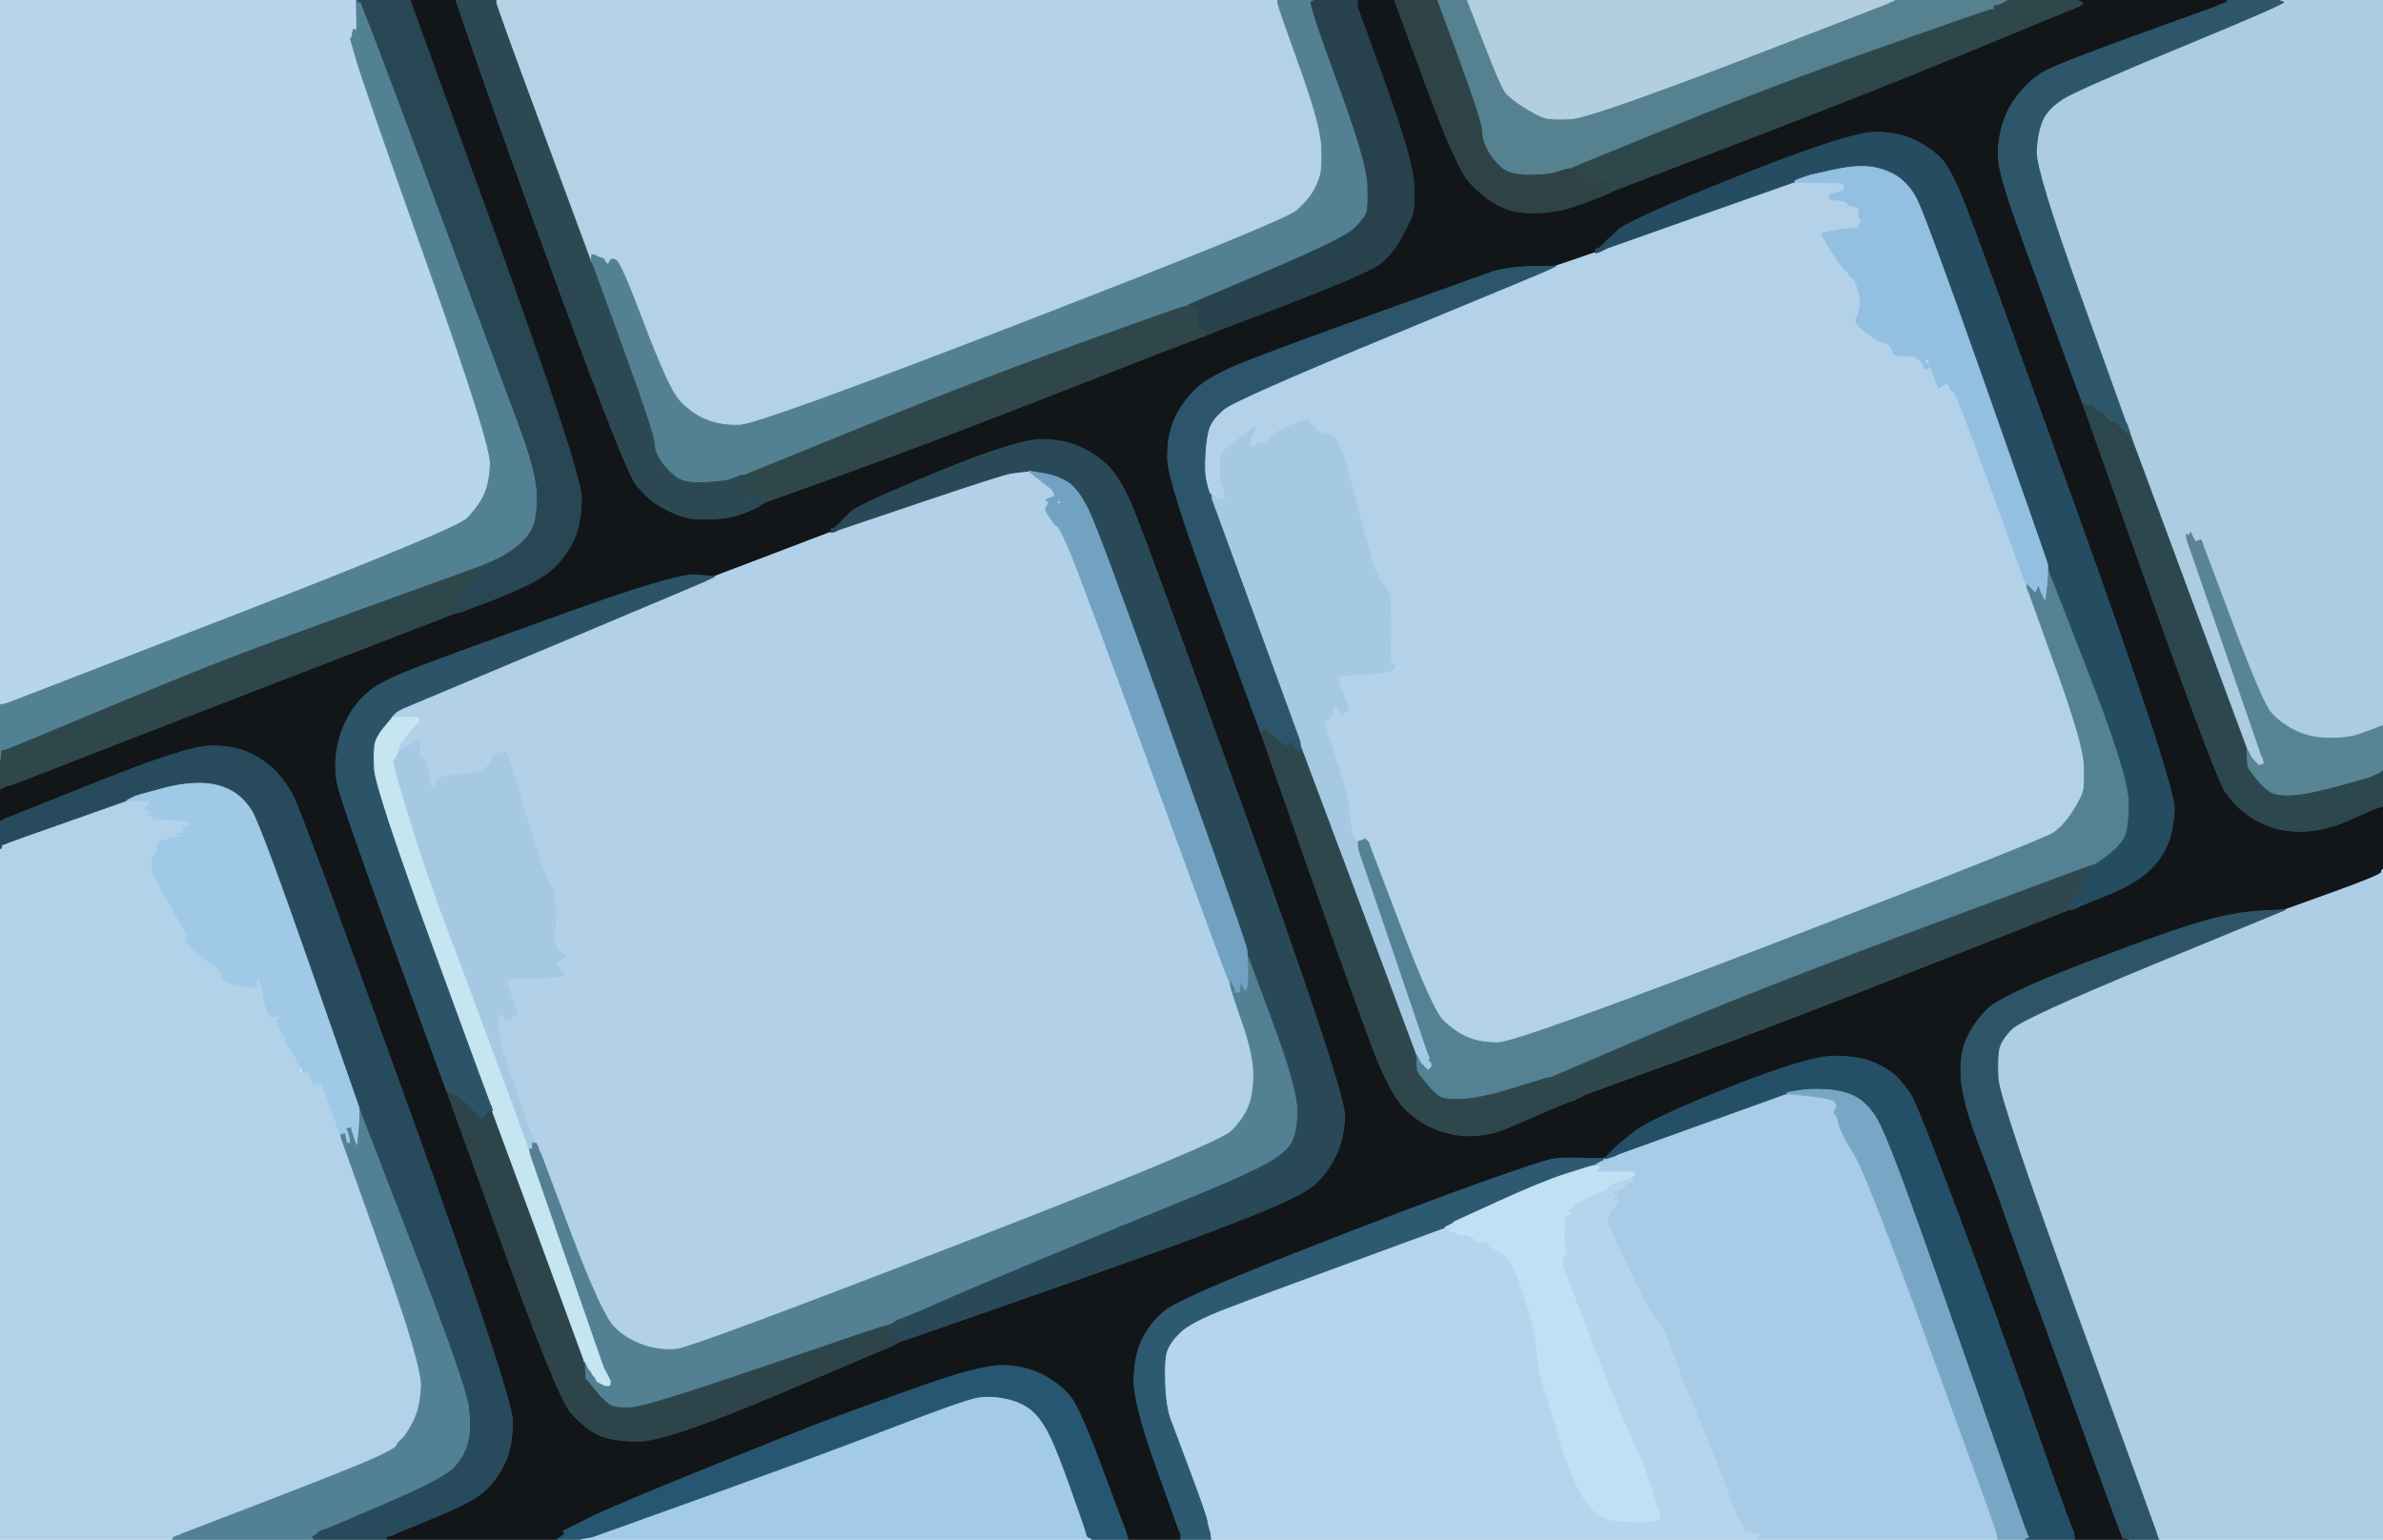 <?xml version="1.0" encoding="UTF-8" standalone="no"?>
<svg width="1244" xmlns="http://www.w3.org/2000/svg" height="804">
 <g stroke-width=".5" fill-rule="evenodd">
  <path d="m258.8 123.5l-44.8-123.5h24l10.8 31.5q10.7 31.5 44.2 123t39.2 98.7q5.8 7.3 12.8 11.3t12.5 5.5 14.5 1 14.5-2.5 6.5-2.5l1-0.5 1-0.5 1-0.5 0.2-0.3 0.3-0.2 0.3-0.2 0.2-0.3 1-0.5 1-0.5 0.5-0.3 0.5-0.2 5-1.8q5-1.7 43.5-15.7t107.5-41 71-27.5l2-0.5v-0.5h0.5l42.3-16.2q42.2-16.3 48.4-21 6.3-4.8 11.3-13.8t6-12.5 0.5-15.5-14.5-51-14.5-40l-0.5-1v-3l0.3-0.5 0.2-0.5h19l16.2 44q16.3 44 22.8 51t11.8 10.2q5.2 3.3 10.7 4.8t15.5 1 21.2-4.8q11.3-4.2 11.6-4.4l0.2-0.3 1.5-0.5 1.5-0.5v-0.5l71-27.2q71-27.3 118-46.8t51-21 5.5-2.5 0-1.5-1.5-0.8v-0.2h78l-0.2 0.5-0.3 0.5-0.3 0.2-0.2 0.3-1.5 0.5-1.5 0.5-1 0.5-1 0.5-1.5 0.5q-1.5 0.5-41.5 15t-47 18.5-13.2 11.7q-6.3 7.8-8.8 17.3t-1.5 18.5 12.5 40.5 21.2 58l9.8 26.5 35.2 99q35.3 99 39.8 105t9.8 10.2q5.2 4.3 13.2 7.3t18.5 2.5 22-5.5 12.5-5.5l1-0.5 1.5-0.5 1.5-0.5 1-0.3 1-0.2v33h-0.2q-0.3 0-0.6 1.5-0.2 1.5-25.2 10.5l-25 9-14 0.8q-14 0.7-33.5 6.7t-60.3 21.7q-40.7 15.8-47.7 22.8t-10.7 15.2q-3.8 8.3-3 20.6 0.7 12.2 9.7 35.7t12.3 33.3q3.2 9.7 32 88.4 28.7 78.8 29.2 79.8l0.5 1 0.3 1 0.2 1 1.5 0.2 1.5 0.3v0.5h-28l-0.2-2-0.3-2-0.5-1q-0.5-1-3.5-9t-19.5-55-37.5-103-24.3-60.8q-3.2-4.7-6.7-8.4-3.5-3.8-11.5-7.6-8-3.7-21.5-3.7t-55 16.5-50 23.5l-8.5 7-0.2 0.3-0.3 0.2-0.3 0.2-0.2 0.3-0.2 0.3-0.3 0.2-0.3 0.2-0.2 0.3-0.2 0.3-0.3 0.2-0.3 0.2-0.2 0.3-0.2 0.3-0.3 0.2-0.3 0.2-0.2 0.3-0.2 0.3-0.3 0.2-0.3 0.2-0.2 0.3-0.2 0.3-0.3 0.2-0.3 0.2-0.2 0.3v0.5h-1l-10-0.2q-10-0.3-15 0.2t-40 13-96 36.5-68.2 30.3q-7.3 6.2-11.3 14.2t-4.5 20.5 11.5 46l12 33.5 0.5 1 0.5 1v2l-0.3 0.5-0.2 0.5h-27l-0.2-0.5-0.3-0.5-0.5-2-0.5-2-0.5-1q-0.5-1-12-32t-16.5-37-13.7-10.8q-8.8-4.7-20.3-5.2t-42.5 10.5-47 17-65.5 26-61.5 26l-12 6-1 0.5-1 0.5 0.2 0.3 0.3 0.2 0.3 0.2 0.2 0.3-0.2 0.3-0.3 0.2-0.3 0.2-0.2 0.3-0.2 0.3-0.3 0.2-0.3 0.2-0.2 0.3-1 0.5-1 0.5v0.5h-89l-0.2-0.5-0.3-0.5-0.3-0.2-0.2-0.3 2-0.5 2-0.5 1-0.5 1-0.5 1-0.5 1-0.5 1.5-0.5q1.5-0.5 19.5-8t24-13.5 9.8-14.3q3.7-8.2 3.7-21.2t-55-165.5-59.7-161.3q-4.8-8.7-10.6-14-5.7-5.2-13-8.4-7.2-3.3-19.2-3.3t-59.5 19l-47.5 19-1 0.5-1 0.5-0.5 0.3-0.5 0.2v-17l0.5-0.2 0.5-0.3 1-0.5 1-0.5 2-0.5q2-0.5 18.5-7t115.5-44.8l99-38.2 1.5-0.2 1.5-0.3 1-0.5 1-0.5 1.5-0.5q1.5-0.5 9.5-3.5t19-8 17-11 9.8-14.3q3.7-8.2 3.7-21.2t-44.7-136.5zm827.2 349.5l-1 0.5-1 0.5-1 0.5-1.5 0.3-1.5 0.2-0.5 0.2q-0.5 0.3-76.3 30-75.7 29.8-126.4 48.3l-50.8 18.5v0.5l-1.5 0.5-1.5 0.5-0.2 0.3-0.3 0.2-0.3 0.2-0.2 0.3-2 0.5q-2 0.5-15.2 6.2-13.3 5.8-20 8.6-6.8 2.7-15.8 3.2t-18.5-3-17-11-16.3-30.2q-8.7-22.8-34-94.8l-25.2-72-24.2-65.5q-24.3-65.5-24.3-77.5t3.7-20.2q3.8-8.3 10.8-15.3t26-14.5 69-25.5 58.5-21 21.5-3.3l13-0.2 9.5-3.2q9.5-3.3 10.5-3.6l1-0.2v-0.2q0-0.3 0.5-0.6l0.5-0.2 0.2-0.5q0.3-0.5 0.6-0.7l0.2-0.3 0.2-0.3 0.3-0.2 0.3-0.2 0.2-0.3 0.2-0.3 0.3-0.2 0.3-0.2 0.2-0.3 0.2-0.3 0.3-0.2 0.3-0.2 0.2-0.3 0.2-0.3 0.3-0.2 0.3-0.2 0.2-0.3 6-5.5q6-5.5 64-28.5t71-22.5 20.8 4.8q7.7 4.2 12.2 8.7t11 20 59 161.5 52 158.5-4.5 20.5-11.3 13.8q-7.2 5.7-19.7 10.7t-13.5 5.5zm-614 226.8l-1 0.2h-0.5l-0.3 0.2-0.2 0.3-1 0.5-1 0.5-1 0.5q-1 0.5-2 1t-59 25-72.5 24.5-21.5-3.5-14-11.5-36-88.3l-29-80.2-0.2-0.5q-0.3-0.5-27.8-76t-29-84 0-17.5 6-17 11.5-13.5 26.3-12.7q19.2-7.3 76.2-27.8t67-19.8l10 0.8 29.5-11.2q29.5-11.3 30.5-11.6l1-0.2v-0.2q0-0.3 0.5-0.6l0.5-0.2 0.2-0.5q0.3-0.5 0.6-0.7l0.2-0.3 0.2-0.3 0.3-0.2 0.3-0.2 0.2-0.3 0.2-0.3 0.3-0.2 0.3-0.2 0.2-0.3 0.2-0.3 0.3-0.2 0.3-0.2 0.2-0.3 0.2-0.3 0.3-0.2 0.3-0.2 0.2-0.3 4-4q4-4 45.5-21t54-17 21.5 4.5 14.2 10.2q5.3 5.8 10.8 17.8t59 160.5 53 160.5-5 21-11.2 14.8q-6.8 5.7-31.8 15.7t-61.5 23-78 27.5-42.5 14.8z" stroke="#121618" fill="#121618"/>
  <path d="m728.8 348.8l-0.3 0.2-0.3 0.2-0.2 0.3-1 0.5q-1 0.5-1.5 1t-12.5 1.5l-12 1-1 0.3-1 0.2 0.2 1.5 0.3 1.5 2 5q2 5 2.5 6l0.5 1v2l-0.3 0.2-0.2 0.3-1 0.3-1 0.2v2l-1-0.2q-1-0.3-1.8-2-0.7-1.8-2.2 0.2t-2 1.5l-0.5-0.5-0.3 2.5q-0.2 2.5-1 3-0.7 0.5 5.3 19t6.5 27 2 12 1.8 3.5h0.2l0.2 2 0.3 2 0.5 1.5 0.5 1.5 16.5 48.5q16.5 48.5 17.5 51.5t1.5 4l0.5 1v1l-0.3 0.2-0.2 0.3 0.2 0.3 0.3 0.2 0.3 0.2 0.2 0.3 0.2 0.3 0.3 0.2 0.3 0.2 0.2 0.3 0.2 0.3 0.3 0.2v2l-0.5 1-0.5 1-0.3-0.2-0.2-0.3-1-0.5-1-0.5-0.2-0.3-0.3-0.2-0.3-0.2-0.2-0.3-0.2-0.3-0.3-0.2-0.3-0.2-0.2-0.3-0.2-0.3-0.3-0.2-0.3-0.2-0.2-0.3-0.2-0.3-0.3-0.2-0.5-1-0.5-1-0.5-1-0.5-1h-0.5l-0.2-1q-0.3-1-30-80.5l-29.8-79.5-0.2-1.5-0.3-1.5-0.5-1.5q-0.5-1.5-23-63l-22.5-61.5-0.3-1.5-0.2-1.5v-0.5l0.2-0.3 0.3-0.2 0.3 0.2 0.2 0.3 0.2 0.3 0.3 0.2 0.3 0.2 0.2 0.3 0.2 0.3 0.3 0.2 0.3 0.2 0.2 0.3 2 0.3 2 0.2-0.2-1.5-0.3-1.5-0.5-2q-0.5-2-1-2.5t-0.5-7.5 1.3-8.8q1.2-1.7 6-5.4l4.7-3.8 0.3-0.2 0.2-0.3 1-0.5 1-0.5 0.2-0.3 0.3-0.2 0.3-0.2 0.2-0.3 0.2-0.3 0.3-0.2 0.3-0.2 0.2-0.3 0.2-0.3 0.3-0.2 0.3-0.2 0.2-0.3 1-0.3 1-0.2-0.2 1.5-0.3 1.5-0.5 1q-0.5 1-1.2 3l-0.8 2 1.5-0.2 1.5-0.3 0.2-0.3 0.3-0.2 0.3 0.2 0.2 0.3 0.2 0.3 0.3 0.2 0.3-0.2 0.2-0.3 0.2-0.3 0.3-0.2 0.3 0.2 0.2 0.3h2l0.2-0.3 0.3-0.2 1.3-2q1.2-2 8.2-5.2 7-3.3 10-3.6 3-0.2 3 0.8t1.2 1.5q1.3 0.5 1.6 2 0.2 1.5 5.4 2.5 5.3 1 6.6 4.8 1.2 3.7 2.4 5.4 1.3 1.8 7.8 27.8t9.5 33.5 4.3 8q1.2 0.5 1.2 1.5t1.2 1.5q1.3 0.5 1.3 17t-0.3 18.3q-0.2 1.7 1.6 3 1.7 1.2 1.4 1.4-0.2 0.3-0.4 0.6z" stroke="#a6c9e3" fill="#a6c9e3"/>
  <path d="m936 95.2l1-0.2 12.5 0.2 12.5 0.3 0.2 0.3 0.3 0.2v3l-0.3 0.2-0.2 0.3-1.5 0.5q-1.5 0.5-3.5 1.2l-2 0.8v2l5.8 1q5.7 1 5.4 1.8-0.2 0.7 1.8 1l2 0.2 0.2 1.5 0.3 1.5v3l0.3 0.2 0.2 0.3 0.2 0.3 0.3 0.2v1l-0.3 0.2-0.2 0.3-0.2 0.3-0.3 0.2-0.3 1-0.2 1-2 0.2q-2 0.3-3.5 0.3t-7 1l-5.5 1-0.2 0.3-0.3 0.2-0.3 0.2-0.2 0.3 0.2 0.3 0.3 0.2 0.5 1 0.5 1 0.5 1 0.5 1 3.7 6q3.8 6 6 8 2.3 2 2.6 3 0.2 1 1.2 1t2.8 5.5q1.7 5.5 1.2 9.5t-2 6 4.2 6.8q5.8 4.7 10 6 4.3 1.2 4.6 4.2 0.2 3 5.2 2.8 5-0.3 8.5 1.2t4.7 1.8q1.3 0.2 3.3 6.7t2.3 6.7l0.2 0.3 2.5-1.5q2.5-1.5 3.3-0.2 0.7 1.2 1.2 0.2l0.5-1 19 52.5q19 52.5 19.3 52.5h0.2l0.2 1.5 0.3 1.5 0.5 1 0.5 1 0.5 1.5q0.5 1.5 14 39t14 48.5-0.5 14.5-5.5 10.5-9.8 10.8q-5.2 3.7-142.7 56.7t-147.5 53-16.5-3-12.3-8.7q-5.7-5.8-21.7-47.8l-16-42-0.5-1.5-0.5-1.5-0.3-0.2-0.2-0.3-0.2-0.3-0.3-0.2-0.3-0.2-0.2-0.3-0.2-0.3-0.3-0.2-0.3 0.2-0.2 0.3-1.5 0.5-1.5 0.5v0.5h-0.2q-0.3 0-1.8-3.5t-2-12-7.2-28.5q-6.8-20-5.8-20t1.2 1q0.3 1 0.8-1.5l0.5-2.5 0.5 0.5q0.5 0.5 1-0.5t0.5-1.5v-0.5l-0.3-1-0.2-1 1.2 0.5q1.3 0.5 2 2.3 0.8 1.7 1.8 2l1 0.2v-2l1-0.2 1-0.3 0.2-0.3 0.3-0.2v-2l-0.5-1q-0.5-1-2.5-6l-2-5-0.3-1.5-0.2-1.5 1-0.2 1-0.3 12-1q12-1 12.5-1.5t1.5-1l1-0.5 0.2-0.3 0.3-0.2 0.3-0.2q0.2-0.3 0.4-0.6 0.3-0.2-1.4-1.4-1.8-1.3-1.6-3 0.3-1.8 0.3-18.3t-1.3-17q-1.2-0.5-1.2-1.5t-1.2-1.5q-1.3-0.5-4.3-8t-9.5-33.5-7.8-27.8q-1.2-1.7-2.4-5.4-1.3-3.8-6.6-4.8-5.2-1-5.4-2.5-0.3-1.5-1.6-2-1.2-0.5-1.2-1.5t-3-0.8q-3 0.3-10 3.6-7 3.2-8.2 5.2l-1.3 2-0.3 0.2-0.2 0.3h-2l-0.2-0.3-0.3-0.2-0.3 0.2-0.2 0.3-0.2 0.3-0.3 0.2-0.3-0.2-0.2-0.3-0.2-0.3-0.3-0.2-0.3 0.2-0.2 0.3-0.2 0.3-0.3 0.2-0.3 1-0.2 1h-2l0.2-2q0.3-2 1.3-4l1-2 0.3-1.5 0.2-1.5-1 0.2-1 0.3-0.2 0.3-0.3 0.2-0.3 0.2-0.2 0.3-0.2 0.3-0.3 0.2-0.3 0.2-0.2 0.3-0.2 0.3-0.3 0.2-0.3 0.2-0.2 0.3-1 0.5-1 0.5-0.2 0.3-0.3 0.2-4.7 3.8q-4.8 3.7-6 5.4-1.3 1.8-1.3 8.8t0.5 7.5 1 2.5l0.5 2 0.3 1.5 0.2 1.5-2-0.2-2-0.3-0.2-0.3-0.3-0.2-0.3-0.2-0.2-0.3-0.2-0.3-0.3-0.2-0.3-0.2-0.2-0.3-0.2-0.3-0.3-0.2-0.3 0.2-0.2 0.3v0.5h-0.5l-0.5-1.5-0.5-1.5-1-4q-1-4-0.5-13.5t2.2-14.3q1.8-4.7 7.8-9.7t89.5-39.5 83.5-34.8v-0.2l9.5-3.2q9.5-3.3 10.5-3.6l1-0.2h0.2q0.3 0 0.6-0.5l0.2-0.5 1.5-0.2 1.5-0.3 1-0.5 1-0.5 48-17q48-17 49-17.3zm69 94.8q1 0 0.8 2-0.3 2-0.8 1t-0.8-2q-0.2-1 0.8-1z" stroke="#b3d2e9" fill="#b3d2e9"/>
  <path d="m214.5 388l2.5-1.5 1.5-0.3 1.5-0.2-0.5 3.5q-0.5 3.5 1.3 4.5 1.7 1 2.7 6t1.3 7.5l0.2 2.5h2l0.5-2.5q0.5-2.5 10.5-3.3 10-0.7 13.2-2.4 3.3-1.8 4.8-4.8t1.8-3.2q0.2-0.3 2.2-0.8l2-0.5 1.5-0.3 1.5-0.2 0.2 1 0.3 1 0.5 1.5 0.5 1.5 3.3 10.8q3.2 10.7 9.4 31 6.3 20.2 8.8 23.7t2.5 12-0.3 14.5q-0.2 6 2.6 7.5 2.7 1.5 3 1.7l0.2 0.3-1 1.7q-1 1.8-3 2.3t0 2.7q2 2.3 3 2.8l1 0.5-1 0.5-1 0.5-1 0.5-1 0.5-6 0.5q-6 0.5-11 0.5h-8l-1 0.3-1 0.2 0.2 1.5 0.3 1.5 2.5 6.5q2.5 6.5 2.8 8l0.2 1.5h-3v2l-3.5 0.5q-3.5 0.5-3.3 6.5 0.3 6 8.3 28.5t8.5 23.5l0.5 1 0.5 1.5 0.5 1.5 0.3 0.5 0.2 0.5v1.5l-1 0.5-1 0.5-1 0.3-1 0.2h-0.5l-0.5-2-0.5-2-0.5-1-0.5-1-0.5-1.5q-0.5-1.5-14.2-38.7-13.8-37.3-25-67-11.3-29.8-20.6-59.8-9.2-30-8.2-30.2 1-0.3 2-2.6l1-2.2 0.5-0.2 0.5-0.3 0.2-0.3 0.3-0.2 0.3-0.2 0.2-0.3 1-0.5q1-0.5 3.5-2zm47.7 142.2l0.3-0.2 0.3 0.2q0.2 0.3-0.3 0.3t-0.3-0.3z" stroke="#a6c9e3" fill="#a6c9e3"/>
  <path d="m534.5 246.2l2.5-0.2 5.8 4.5q5.7 4.5 6 4.7l0.2 0.3 0.2 0.3 0.3 0.2 2.3 3.2q2.2 3.3-2 2.6-4.3-0.8-3-0.3 1.2 0.5 0.7 2.3-0.5 1.7-1.3 2.4-0.7 0.8 2 4.6 2.8 3.7 3.8 4 1 0.2 6.2 12.2 5.3 12 44.3 119t39.3 107h0.2l0.2 1 0.3 1 0.5 2q0.5 2 6 18t5.5 26-2.5 16.5-9.2 13.3q-6.8 6.7-143.8 59.7t-145.5 54-17.5-2-15.5-9.5-22.3-48.2l-15.7-41.8-0.5-1-0.5-1-0.5-1.5-0.5-1.5h-0.5v-1l-0.2-0.5-0.3-0.5-0.5-1.5-0.5-1.5-0.5-1q-0.5-1-8.5-23.5t-8.5-28.5l-0.5-6v-3l0.3 0.2 0.2 0.3 0.2 0.3 0.3 0.2 0.5-1 0.5-1 0.7 2q0.8 2 1.8 1.8 1-0.3 2-0.6l1-0.2v-2h3l-0.2-1.5q-0.3-1.5-2.8-8l-2.5-6.5-0.3-1.5-0.2-1.5 1-0.2 1-0.3h8q5 0 11-0.5l6-0.5 1-0.5 1-0.5 1-0.5 1-0.5-1-0.5q-1-0.5-3-2.8-2-2.2 0-2.7t3-2.3l1-1.7-0.2-0.3q-0.3-0.2-3-1.7-2.8-1.5-2.6-7.5 0.3-6 0.3-14.5t-2.5-12-8.8-23.7q-6.2-20.3-9.4-31l-3.3-10.8-0.5-1.5-0.5-1.5-0.3-1-0.2-1-1.5 0.2-1.5 0.3-2 0.5q-2 0.5-2.2 0.8-0.3 0.2-1.8 3.2t-4.8 4.8q-3.2 1.7-13.2 2.4-10 0.8-10.5 3.3l-0.5 2.5h-2l-0.2-2.5q-0.3-2.5-1.3-7.5t-2.7-5q-1.8 0-1.3-4.5l0.5-4.5-1.5 0.2-1.5 0.3-2.5 1.5q-2.5 1.5-3.5 2l-1 0.5-0.2 0.3-0.3 0.2-0.3 0.2-0.2 0.3-0.5 0.3-0.5 0.2 0.2-1.5 0.3-1.5 0.5-1 0.5-1 0.3-0.2 0.2-0.3 0.2-0.3 0.3-0.2 0.3-0.2 0.2-0.3 0.2-0.3q0.3-0.2 2.6-3l2.2-2.7 0.2-0.3 0.3-0.2 0.3-0.2 0.2-0.3 0.2-0.3 0.3-0.2 0.3-0.2 0.2-0.3 0.2-0.3 0.3-0.2v-2l-0.3-0.2-0.2-0.3h-10l-2 0.3-2 0.2 0.2-0.5 0.3-0.5 0.3-0.2 0.2-0.3 0.2-0.3 0.3-0.2 0.3-0.2 0.2-0.3 0.2-0.3 0.3-0.2 0.3-0.2 0.2-0.3 1-0.5 1-0.5 1-0.5 1-0.5 81-34q81-34 81-34.3v-0.2l29.5-11.2q29.5-11.3 30.5-11.6l1-0.2h0.2q0.3 0 0.6-0.5l0.2-0.5 1.5-0.2 1.5-0.3 1.5-0.5 1.5-0.5 41.5-14q41.5-14 45.5-14.5t6.5-0.8zm-272.3 287q0.3-0.2 0.6 0 0.2 0.3-0.3 0.3t-0.3-0.3z" stroke="#b2d1e8" fill="#b2d1e8"/>
  <path d="m831.5 608.2l1.5-0.2h0.5l0.3 0.2 0.2 0.3 1 0.5 1 0.5-0.2 0.3-0.3 0.2-0.3 0.2-0.2 0.3-0.2 0.3-0.3 0.2-0.3 0.2-0.2 0.3h18l0.2-0.3 0.3-0.2 0.3 0.2 0.2 0.3 0.2 0.3 0.3 0.2 0.3 1 0.2 1-1 0.2-1 0.3v0.5l-6 2q-6 2-6 3t-9.5 5.2q-9.5 4.3-9 4.8t-1.5 1.5 0 1.5-1.5 2-2 1.8q1.5 0.2 0.7 5.7-0.7 5.5 0.6 9 1.2 3.5 0.2 3.5t-1.8 2.5q-0.7 2.5 3.3 12.5t16 41 17.5 42 9 22.5 4 13l0.5 1.5 0.3 2 0.2 2-2.5 0.2q-2.5 0.3-5.5 0.8t-15.5-0.5-20.3-17.7q-7.7-16.8-10.7-28.8t-6.5-22-4-19.5-6.5-29-11.5-22.5-6.8-3.8q-1.2-0.7-0.7-1.2t-1-0.5-6-0.7q-4.5-0.8-4.5-2.8t-4-2.2l-4-0.3-0.2-0.3-0.3-0.2-0.3-0.2-0.2-0.3 0.2-0.3 0.3-0.2 0.3-0.2 0.2-0.3-1.5-0.3-1.5-0.2v-0.5l1-0.5 1-0.5 1-0.5 1-0.5 0.2-0.3 0.3-0.2 0.3-0.2 0.2-0.3 23-10.5q23-10.5 35.5-14.5t14-4.3zm-65.3 37.6q-0.2-0.3 0-0.6 0.3-0.2 0.3 0.3t-0.3 0.3zm2 1q-0.2-0.3 0-0.6 0.3-0.2 0.3 0.3t-0.3 0.3zm3 2q-0.2-0.3 0-0.6 0.3-0.2 0.3 0.3t-0.3 0.3z" stroke="#c0e0f4" fill="#c0e0f4"/>
  <path d="m258.8 1l0.2-1h408l0.2 2q0.3 2 11.3 32.5t11.5 42-1 16-3.8 8.3q-2.2 3.7-8.2 9.2t-143 58.5-147.5 53.5-18.5-3-13.8-10.2q-5.7-6.8-18-39.3-12.2-32.5-14.7-33.7-2.5-1.3-3.3 1-0.7 2.2-2 0.2l-1.2-2-1-0.2-1-0.3-1-0.5-1-0.5-1-0.3-1-0.2-0.2 1.5-0.3 1.5h-0.5l-0.2-1q-0.3-1-24.8-67t-24.2-67z" stroke="#b4d2e5" fill="#b4d2e5"/>
  <path d="m35.5 428.8l30.5-10.8 6.5 0.2 6.5 0.3-0.2 0.3-0.3 0.2-0.3 0.2-0.2 0.3-1.5 1.5q-1.5 1.5 0.7 2.2 2.3 0.8 2 1-0.2 0.3-1.2 0.8l-1 0.5 1.5 0.3q1.5 0.2 1.5 1.2t3.5 0.8q3.5-0.3 8 0.2l4.5 0.5 1.5 0.3 1.5 0.2v2l-1 0.2-1 0.3-1 0.5-1 0.5 0.2 0.3 0.3 0.2 0.3 1 0.2 1-2.5 0.2q-2.5 0.3 0 0.8t-2.5 1.5-7 1.7q-2 0.8-2 2.6 0 1.7 0 2.7t-1.8 2.7q-1.7 1.8-0.7 6.3t8.3 17.3q7.2 12.7 9 15.4 1.7 2.8 0.4 3.3-1.2 0.5 0.8 3.3 2 2.7 3 3 1 0.2 1 1.2t7.2 5.5q7.3 4.5 7 7.5-0.2 3 8.3 4.2 8.5 1.3 8.7 1.6 0.3 0.2 0.8-2.3l0.5-2.5 0.3 0.2 0.2 0.3 0.2 0.3 0.3 0.2 0.5 1.5 0.5 1.5 1.7 8.5q1.8 8.5 4.6 7.5 2.7-1 3 0 0.2 1-0.6 1.5-0.7 0.5 1 4.7 1.8 4.3 2.6 4 0.7-0.2 3.4 6.6 2.8 6.7 3.6 6.4 0.7-0.2 2.7 2.3t3.5 6.5 2.2 3.2q0.8-0.7 1.6 0 0.7 0.8 1.2-0.7t5 11 5 14.5l0.5 2h0.5l0.2 1 0.3 1 21 59q21 59 20.5 70t-4 18-6.2 9.5q-2.8 2.5-2.8 3.5t-10 5.8q-10 4.7-54 21.7t-45.5 17.5l-1.5 0.5-1 0.5-1 0.5-1.5 0.5-1.5 0.5-0.2 0.3-0.3 0.2-0.3 0.5-0.2 0.5h-90v-361h0.5l0.3-1 0.2-1 1-0.2 1-0.3 1-0.5q1-0.5 31.5-11.2zm121 130.4q-0.5-1.2 0.5-1.2t0.5 1.2q-0.5 1.3-1 0z" stroke="#b2d2ea" fill="#b2d2ea"/>
  <path d="m1243.8 454h0.2v350h-117l-0.2-0.5-0.3-0.5-0.5-1.5-0.5-1.5-0.5-1.5q-0.5-1.5-41-113t-41-122.5 0.5-15.5 6.7-10.3q5.8-5.7 74.3-34l68.5-28.2 25-9q25-9 25.2-10.5 0.3-1.5 0.6-1.5z" stroke="#aecee5" fill="#aecee5"/>
  <path d="m187.8 578l0.2 1-0.2 5.5-0.3 5.5-0.5 4.5-0.5 4.5-0.5-1-0.5-1-0.5-1.5q-0.5-1.5-1-3l-0.5-1.5-0.3-1-0.2-1-1 0.2-1 0.3 0.2 0.3 0.3 0.2 0.5 1.5 0.5 1.5 0.3 2 0.2 2h-2l-0.2-1-0.3-1-0.3-1.5-0.2-1.5-1 0.2-1 0.3v0.5h-0.5l-0.5-2q-0.5-2-5-14.5t-5-11-1.2 0.7q-0.8-0.7-1.6 0-0.7 0.8-2-3.2-1.2-4-2.7-3.2-1.5 0.7-4.3-5.6-2.7-6.2-4.4-7.7-1.8-1.5-1.6-3.5 0.3-2-0.4-1.8-0.8 0.3-2.6-4-1.7-4.2-1-4.7 0.8-0.5 0.6-1.5-0.3-1-3 0-2.8 1-4.6-7.5l-1.7-8.5-0.5-1.5-0.5-1.5-0.3-0.2-0.2-0.3-0.2-0.3-0.3-0.2-0.5 2.5q-0.5 2.5-0.8 2.3-0.2-0.3-8.7-1.6-8.5-1.2-8.3-4.2 0.3-3-7-7.5-7.2-4.5-7.2-5.5t-1-1.2q-1-0.3-3-3-2-2.8-0.8-3.3 1.3-0.5-0.4-3.3-1.8-2.7-9-15.4-7.3-12.8-8.3-17.3t0.7-6.3q1.8-1.7 1.8-2.7t0-2.7q0-1.8 2-2.6 2-0.7 7-1.7t2.5-1.5 0-0.8l2.5-0.2-0.2-1-0.3-1-0.3-0.2-0.2-0.3 1-0.5 1-0.5 1-0.3 1-0.2v-2l-1.5-0.2-1.5-0.3-4.5-0.5q-4.5-0.5-8-0.2-3.5 0.2-3.5-0.8t-1.5-1.2l-1.5-0.3 1-0.5q1-0.5 1.2-0.8 0.3-0.2-2-1-2.2-0.7-0.7-2.2l1.5-1.5 0.2-0.3 0.3-0.2 0.3-0.2 0.2-0.3-6.5-0.3-6.5-0.2v-0.5l1-0.5 1-0.5 1-0.5 1-0.5 1.5-0.5 1.5-0.5 11-3q11-3 20-3t16 3.5 11.8 11.2q4.7 7.8 30.2 80.8t25.8 74zm-31.6-23.8q0.3-0.2 0.6 0 0.2 0.3-0.3 0.3t-0.3-0.3zm1 3q0.3-0.2 0.6 0 0.2 0.3-0.3 0.3t-0.3-0.3z" stroke="#9fc9e7" fill="#9fc9e7"/>
  <path d="m1190 0.2v-0.2h54v379l-1 0.2-1 0.3-1 0.5-1 0.5-1.5 0.5q-1.5 0.5-7 2.5t-15.5 2-18-4-12.8-9.7q-4.7-5.8-20.4-47.8l-15.8-42-1 0.2-1 0.3-0.2 0.3-0.3 0.2-0.3-0.2-0.2-0.3-0.2-0.3-0.3-0.2-0.5-1-0.5-1-0.5-1-0.5-1-0.5 1-0.5 1-0.3-0.2-0.2-0.3-0.2-0.3-0.3-0.2v2l0.5 1.5 0.5 1.5 18.5 53.5q18.5 53.5 19 55l0.5 1.5 0.5 1 0.5 1 0.3 2.5 0.2 2.5-1-0.2-1-0.3-0.2-0.3-0.3-0.2-0.3-0.2-0.2-0.3-0.2-0.3-0.3-0.2-0.3-0.2-0.2-0.3-0.2-0.3-0.3-0.2-0.3-0.2-0.2-0.3-0.2-0.3-0.3-0.2-0.3-0.2-0.2-0.3-0.2-0.3-0.3-0.2-0.5-1-0.5-1-0.5-1-0.5-1h-0.5l-0.2-1q-0.3-1-30.6-82.5l-30.2-81.5-0.2-1-0.3-1-0.5-1.5-0.5-1.5-0.5-1-0.5-1-23.5-65.5q-23.5-65.5-23-75.5t3.2-16.2q2.8-6.3 10.8-11.3t62.5-27.5 52.5-23-2-0.8z" stroke="#accce2" fill="#accce2"/>
  <path d="m1068.8 301l0.2-5 21.2 54.5q21.3 54.5 21.3 68.5t-2.3 18.2q-2.2 4.3-7.2 8.3t-7.2 5.3q-2.3 1.2-2.6 1.2h-0.2l-0.5 0.2q-0.5 0.3-0.5 0.6v0.2l-1 0.2q-1 0.3-89 32.8t-139.5 54.5l-51.5 22-1.5 0.3-1.5 0.2-0.5 0.2q-0.5 0.3-17 5.3t-25.5 5.5-12-1-7.2-6.8l-4.3-5.2-0.5-1-0.5-1-0.3-4-0.2-4h0.5l0.5 1 0.5 1 0.5 1 0.5 1 0.3 0.2 0.2 0.3 0.2 0.3 0.3 0.2 0.3 0.2 0.2 0.3 0.2 0.3 0.3 0.2 0.3 0.2 0.2 0.3 0.2 0.3 0.3 0.2 0.3 0.2 0.2 0.3 0.2 0.3 0.3 0.2 0.3-0.2 0.2-0.3 0.2-0.3 0.3-0.2 0.3-0.2 0.2-0.3 0.2-0.3 0.3-0.2v-2l-0.3-0.2-0.2-0.3-0.2-0.3-0.3-0.2-0.3-0.2-0.2-0.3 0.2-0.3 0.3-0.2v-1l-0.5-1q-0.5-1-1.5-4t-17.5-51.5l-16.5-48.5-0.5-1.5-0.5-1.5-0.3-2-0.2-2v-0.5l1.5-0.5 1.5-0.5 0.2-0.3 0.3-0.2 0.3 0.2 0.2 0.3 0.2 0.3 0.3 0.2 0.3 0.2 0.2 0.3 0.2 0.3 0.3 0.2 0.5 1.5 0.5 1.5 16 42q16 42 21.7 47.8 5.8 5.7 12.3 8.7t16.5 3 147.5-53 142.7-56.7q5.3-3.8 9.8-10.8t5.5-10.5 0.5-14.5-14-48.5-14-39l-0.5-1.5-0.5-1-0.5-1-0.3-1.5-0.2-1.5h0.5l0.3 0.2 0.2 0.3 0.2 0.3 0.3 0.2 0.3 0.2 0.2 0.3 0.2 0.3 0.3 0.2 0.3 0.2 0.2 0.3 0.2 0.3 0.3 0.2 0.3 0.2 0.2 0.3 0.2 0.3 0.3 0.2 0.7-1.8q0.8-1.7 1-1.4l0.3 0.2 0.5 1.5 0.5 1.5 0.5 1 0.5 1 0.5 1 0.5 1 0.5-3.5q0.5-3.5 0.8-8.5z" stroke="#548193" fill="#548193"/>
  <g stroke="#538193" fill="#538193">
   <path d="m651.2 504.5l-0.2-7.5 13.2 35.5q13.3 35.5 13.3 47.5t-3.7 17.8q-3.8 5.7-16.8 12.2t-40.8 17.8q-27.7 11.2-69.7 28.7t-55.5 23.5-18.2 7.8q-4.8 1.7-5 2l-0.3 0.2-0.3 0.2-0.2 0.3-1 0.5-1 0.5-0.5 0.3-0.5 0.2-1 0.2q-1 0.3-3 0.8t-62 21-68 21-11-1-7.8-7.2l-4.7-5.8-0.3-0.2-0.2-0.3-0.2-0.3-0.3-0.2-0.3-4.5-0.2-4.5h0.5l0.5 1 0.5 1 0.5 1 0.5 1 0.3 0.2 0.2 0.3 0.2 0.3 0.3 0.2 0.5 1q0.5 1 0.8 1.2l0.2 0.3 0.2 0.3 0.3 0.2 0.5 1 0.5 1 0.3 0.2 0.2 0.3 1 0.5 1 0.5 1 0.5 1 0.5h2l0.2-0.3 0.3-0.2v-2l-0.5-1-0.5-1-0.5-1-0.5-1-0.5-1q-0.5-1-0.8-1.2-0.2-0.3-19.4-56l-19.3-55.8-0.3-1.5-0.2-1.5h2v-3h2v1h0.5l0.5 1.5 0.5 1.5 0.5 1 0.5 1 15.7 41.8q15.8 41.7 22.3 48.2t15.5 9.5 17.5 2 145.5-54 143.8-59.7q6.7-6.8 9.2-13.3t2.5-16.5-5.5-26-6-18l-0.5-2-0.3-1-0.2-1 0.2-1 0.3-1 0.5 1.5 0.5 1.5 0.3 0.2 0.2 0.3 1.5 0.7q1.5 0.8 1.7-0.7l0.3-1.5 0.3 0.2 0.2 0.3 0.2 0.3 0.3 0.2 0.5 1 0.5 1 0.3 0.2 0.2 0.3 0.2 0.3 0.3 0.2 0.5-2.5q0.5-2.5 0.2-10z"/>
   <path d="m667.2 2l-0.2-2h19v0.2q0 0.3-1.5 0.6-1.5 0.2 13.7 41.7 15.3 41.5 15.8 53.5t-0.5 15-6.3 8.2q-5.2 5.3-45.2 22.3l-40 17-1 0.5-1 0.5v0.5l-2 0.2q-2 0.3-56 19.8t-113.5 43.8l-59.5 24.2-1.5 0.2-1.5 0.3-1 0.5q-1 0.5-4 1.5t-13.5 1.5-14.7-2.8q-4.3-3.2-7.8-8.2t-3.5-9.5-16-48.5l-16-44-0.5-1-0.5-1-0.3-0.2-0.2-0.3v-0.5h0.5l0.3-1.5 0.2-1.5 1 0.2 1 0.3 1 0.5 1 0.5 1 0.3 1 0.2 1.2 2q1.3 2 2-0.2 0.8-2.3 3.3-1 2.5 1.2 14.7 33.7 12.3 32.5 18 39.3 5.8 6.7 13.8 10.2t18.5 3 147.5-53.5 143-58.5 8.2-9.2q2.3-3.8 3.8-8.3t1-16-11.5-42-11.3-32.5z"/>
  </g>
  <path d="m932 571.2l1-0.2 11.5 1.2q11.5 1.3 14 2.6 2.5 1.2 0.5 4-2 2.7-1 3 1 0.2 2 5 1 4.7 7.8 15.4 6.7 10.8 40.2 102.8t34 94l0.5 2 0.3 1.5 0.2 1.5h-126v-0.5l0.2-0.3 0.3-0.2 0.3-1 0.2-1-3-0.2q-3-0.3-4.2-1-1.3-0.8-0.8-1.8t-1.2-2.8q-1.8-1.7-5-11-3.3-9.2-9.8-25.2t-13.5-33-9-24-6.7-12.8q-4.8-5.7-9.6-16-4.7-10.2-10-21-5.2-10.7-6-14-0.7-3.2 2.3-6.7l3-3.5v-2l-0.3 0.2q-0.2 0.3-2 0-1.7-0.2-2.4-1l-0.8-0.7 0.2-0.3 0.3-0.2 0.3-0.2 0.2-0.3 4.8-2.7q4.7-2.8 5-3l0.2-0.3 1-0.5 1-0.5 0.2-0.3 0.3-0.2v-1h-0.5v-0.5l1-0.3 1-0.2-0.2-1-0.3-1-0.3-0.2-0.2-0.3-0.2-0.3-0.3-0.2-0.3 0.2-0.2 0.3h-18l0.2-0.3 0.3-0.2 0.3-0.2 0.2-0.3 0.2-0.3 0.3-0.2 0.3-0.2 0.2-0.3-1-0.5-1-0.5-0.2-0.3-0.3-0.2h-0.5v-0.5l1-0.5 1-0.5 1-0.5 1-0.5v-0.5h1l1-0.2 1-0.3 1.5-0.5 1.5-0.5 1-0.5 1-0.5 43-15.5q43-15.5 44-15.8zm-85.8 52.6q-0.2-0.3 0-0.6 0.3-0.2 0.3 0.3t-0.3 0.3zm-3 1q-0.2-0.3 0-0.6 0.3-0.2 0.3 0.3t-0.3 0.3z" stroke="#a8cce8" fill="#a8cce8"/>
  <path d="m0 184v-184h186v0.2q0 0.3 0.5 0.6l0.5 0.2-0.2 8.5q-0.3 8.5-1.3 6.5t-1.5 1.5-1 2.5 3.5 12.5 37 106.5 32.5 103.5-3.5 16.5-8.7 11.8q-5.8 5.7-121.8 50.7t-117.5 45.5l-1.5 0.5-1.5 0.3-1.5 0.2v-184z" stroke="#b7d6eb" fill="#b7d6eb"/>
  <path d="m761.8 32l-11.8-32h16l8.8 22.5q8.7 22.5 11 25.5 2.2 3 9.7 7.8 7.5 4.7 11 5.7t13.5 0.5 89.5-31 79.5-30.8v-0.2h59v0.5l-1 0.5-1 0.5-1 0.5-1 0.5-1.5 0.3-1.5 0.2v2l-2 0.2q-2 0.3-58.5 20.3t-105.5 40l-49 20-1 0.5-1 0.5-1.5 0.5-1.5 0.5v0.5l-2 0.2q-2 0.3-6.5 1.8t-14.5 1.5-14.5-4-7.3-9.3q-2.7-5.2-2.7-9.7t-11.7-36.5z" stroke="#558191" fill="#558191"/>
  <path d="m186.2 9l-0.2-9h1l2.8 5.5q2.7 5.5 37 97.3 34.2 91.7 44 118 9.7 26.2 9.7 38.2t-2.5 17-7.8 9.2q-5.2 4.3-10.7 6.8t-6 2.8l-0.5 0.2-58.5 21.2q-58.5 21.3-81.5 30.3t-66 27-44.5 18.3l-1.5 0.2-0.2 2.5-0.3 2.5h-0.5v-29l1.5-0.2 1.5-0.3 1.5-0.5q1.5-0.5 117.5-45.5t121.8-50.7q5.7-5.8 8.7-11.8t3.5-16.5-32.5-103.5-37-106.5-3.5-12.5 1-2.5 1.5-1.5 0.7-7z" stroke="#538194" fill="#538194"/>
  <path d="m846 617l6-2h0.5v1l-0.3 0.2-0.2 0.3-1 0.5-1 0.5-2.5 2q-2.5 2-4 2.3-1.5 0.2-1.5 1.2t2.2 1q2.3 0-1 1.2-3.2 1.3-1.2 1.3t2.2-0.3l0.3-0.2v2l-3 3.5q-3 3.5-2.3 6.7 0.8 3.3 6 14 5.3 10.8 10 21 4.8 10.3 9.6 16 4.7 5.8 6.7 12.8t9 24 13.5 33 9.8 25.2q3.2 9.3 5 11 1.7 1.8 1.2 2.8t0.8 1.8q1.2 0.7 4.2 1l3 0.2-0.2 1-0.3 1-0.3 0.2-0.2 0.3v0.5h-285l-0.2-2-0.3-2-0.5-1.5q-0.5-1.5-1-4.5t-8.5-24.5-10.5-28-3-19 1-17 6.8-9.7q5.2-5.3 23.2-12.3t66.5-24.7l48.5-17.8 1.5 0.2 1.5 0.3-0.2 0.3-0.3 0.2-0.3 0.2-0.2 0.3 0.2 0.3 0.3 0.2 0.3 0.2 0.2 0.3 6 1.3q6 1.2 6 2.2t1.2 1.5q1.3 0.5 4.3 0.5t2.3 0.8q-0.8 0.7 0.4 1.4 1.3 0.8 6.8 3.8t11.5 22.5 6.5 29 4 19.5 6.5 22 10.7 28.8q7.8 16.7 20.3 17.7t15.5 0.5 5.5-0.8l2.5-0.2-0.2-2-0.3-2-0.5-1.5q-0.5-1.5-4-13t-9-22.5-17.5-42-16-41-3.3-12.5q0.8-2.5 1.8-2.5t-0.2-3.5q-1.3-3.5-0.6-9 0.8-5.5-0.7-5.7-1.5-0.3 2-1.8t1.5-2 0-1.5 1.5-1.5 9-4.8q9.5-4.2 9.5-5.2t6-3zm-6.8 7.8l-0.2-0.3 0.2-0.3 0.3-0.2v0.5q0 0.5-0.3 0.3zm-74 23q-0.2-0.3 0-0.6 0.3-0.2 0.3 0.3t-0.3 0.3zm2 1q-0.2-0.3 0-0.6 0.3-0.2 0.3 0.3t-0.3 0.3z" stroke="#b4d5ed" fill="#b4d5ed"/>
  <path d="m472 699.8l-1 0.2v-0.5l-2.5-0.5-2.5-0.5-0.2-0.3-0.3-0.2-0.3-0.2-0.2-0.3-0.2-0.3-0.3-0.2-0.3-0.2-0.2-0.3-0.2-0.3-0.3-0.2-0.3-0.2-0.2-0.3-0.2-0.3-0.3-0.2-0.3-0.2-0.2-0.3 1-0.3 1-0.2v-2l0.5-0.2 0.5-0.3 1-0.5 1-0.5 0.2-0.3 0.3-0.2 0.3-0.2q0.2-0.3 5-2 4.7-1.8 18.2-7.8t55.5-23.5 69.7-28.7q27.8-11.3 40.8-17.8t16.8-12.2q3.7-5.8 3.7-17.8t-13.3-47.5l-13.2-35.5-0.2-1.5q-0.3-1.5-5.3-16t-38.5-108.5-39-105-10.8-14.2q-5.2-3.3-12.7-4.6l-7.5-1.2-2.5 0.2q-2.5 0.3-6.5 0.8t-45.5 14.5l-41.5 14-1.5 0.5-1.5 0.5-1 0.5-1 0.5-1 0.3-1 0.2v-2l1-0.2 1-0.3 0.2-0.3 0.3-0.2 0.3-0.2 0.2-0.3 0.2-0.3 0.3-0.2 0.3-0.2 0.2-0.3 0.2-0.3 0.3-0.2 0.3-0.2 0.2-0.3 0.2-0.3 0.3-0.2 0.3-0.2 0.2-0.3 4-4q4-4 45.5-21t54-17 21.5 4.5 14.2 10.2q5.3 5.8 10.8 17.8t59 160.5 53 160.5-5 21-11.2 14.8q-6.8 5.7-31.8 15.7t-61.5 23-78 27.5-42.5 14.8z" stroke="#294959" fill="#294959"/>
  <path d="m1086 473l-1 0.5-1 0.5-1 0.5-1.5 0.3-1.5 0.2v-0.5l0.2-0.3 0.3-0.2 0.3-0.2 0.2-0.3 0.2-0.3 0.3-0.2 0.3-0.2 0.2-0.3-1-0.5-1-0.5 1-0.3 1-0.2 0.2-1 0.3-1 2.5-2.5q2.5-2.5 2.8-3.3 0.2-0.7-0.6-1.4-0.7-0.8 0-1.6 0.8-0.7 0-1.4-0.7-0.8 1.3-2.8t2.3-2.5l0.2-0.5h0.2q0.3 0 0.6-0.5l0.2-0.5h0.2q0.3 0 2.6-1.2 2.2-1.3 7.2-5.3t7.2-8.3q2.3-4.2 2.3-18.2t-21.3-68.5l-21.2-54.5-0.2-1.5q-0.3-1.5-32.3-92.5t-36.5-99-11.2-11.8q-6.8-3.7-14.3-4.2t-18.5 2l-11 2.5-1.5 0.5-1.5 0.5-1.5 0.5-1.5 0.5-1 0.5-1 0.5v0.5l-1 0.2q-1 0.3-49 17.3l-48 17-1 0.5-1 0.5-1 0.5-1 0.5-1 0.3-1 0.2v-2l1-0.2 1-0.3 0.2-0.3 0.3-0.2 0.3-0.2 0.2-0.3 0.2-0.3 0.3-0.2 0.3-0.2 0.2-0.3 0.2-0.3 0.3-0.2 0.3-0.2 0.2-0.3 0.2-0.3 0.3-0.2 0.3-0.2 0.2-0.3 6-5.5q6-5.5 64-28.5t71-22.5 20.8 4.8q7.7 4.2 12.2 8.7t11 20 59 161.5 52 158.5-4.5 20.5-11.3 13.8q-7.2 5.7-19.7 10.7t-13.5 5.5z" stroke="#254c60" fill="#254c60"/>
  <path d="m774.8 22.5l-8.8-22.5h223v0.2q0 0.3-79.5 30.8t-89.5 31-13.5-0.5-11-5.7q-7.5-4.8-9.7-7.8-2.3-3-11-25.5z" stroke="#b2cedf" fill="#b2cedf"/>
  <path d="m187.8 584.5l0.2-5.5 27.8 72q27.7 72 29.2 83.5t-0.5 19-7.7 13.3q-5.8 5.7-34.8 18.2t-30.5 13l-1.5 0.5-1.5 0.5-1.5 0.5-0.2 0.3-0.3 0.2-0.3 0.2-0.2 0.3-0.2 0.3-0.3 0.2-0.3 0.2-0.2 0.3-1 0.5-1 0.5 0.2 0.3 0.3 0.2 0.3 0.5 0.2 0.5h-74l0.2-0.5 0.3-0.5 0.3-0.2 0.2-0.3 1.5-0.5 1.5-0.5 1-0.5 1-0.5 1.5-0.5q1.5-0.5 45.5-17.5t54-21.7q10-4.8 10-5.8t2.8-3.5q2.7-2.5 6.2-9.5t4-18-20.5-70l-21-59-0.3-1-0.2-1v-0.5l1-0.3 1-0.2 0.2 1.5 0.3 1.5 0.3 1 0.2 1h2l-0.2-2-0.3-2-0.5-1.5-0.5-1.5-0.3-0.2-0.2-0.3 1-0.3 1-0.2 0.2 1 0.3 1 0.5 1.5q0.5 1.5 1 3l0.5 1.5 0.5 1 0.5 1 0.5-4.5 0.5-4.5 0.3-5.5z" stroke="#528196" fill="#528196"/>
  <path d="m567 800l0.5 2 0.3 0.2 0.2 0.3 1 0.5 1 0.5v0.5h-267v-0.5l3-0.5 3-0.5 58.5-21q58.5-21 97.5-36t45.5-16 14 0.5 12.5 5 9.2 10.8q4.3 7.2 12.3 29.7t8.5 24.5z" stroke="#a3cbe9" fill="#a3cbe9"/>
  <path d="m210.5 799l-1.5 0.5-1 0.5-1 0.5-1 0.5-1 0.5-2 0.5-2 0.5 0.2 0.3 0.3 0.2 0.3 0.5 0.2 0.5h-38l-0.2-0.5-0.3-0.5-0.3-0.2-0.2-0.3 1-0.5 1-0.5 0.2-0.3 0.3-0.2 0.3-0.2 0.2-0.3 0.2-0.3 0.3-0.2 0.3-0.2 0.2-0.3 1.5-0.5 1.5-0.5 1.5-0.5q1.5-0.5 30.5-13t34.8-18.2q5.7-5.8 7.7-13.3t0.5-19-29.2-83.5l-27.8-72-0.2-1q-0.3-1-25.8-74t-30.2-80.8q-4.8-7.7-11.8-11.2t-16-3.5-20 3l-11 3-1.5 0.5-1.5 0.5-1 0.5-1 0.5-1 0.5-1 0.5v0.5l-30.5 10.8q-30.5 10.7-31.5 11.2l-1 0.5-1 0.3-1 0.2-0.2 1-0.3 1h-0.5v-14l0.5-0.2 0.5-0.3 1-0.5 1-0.5 47.5-19q47.5-19 59.5-19t19.2 3.3q7.3 3.2 13 8.4 5.8 5.3 10.6 14 4.7 8.8 59.7 161.3t55 165.5-3.7 21.2q-3.8 8.3-9.8 14.3t-24 13.5-19.5 8z" stroke="#274a5d" fill="#274a5d"/>
  <path d="m686 0.2v-0.2h23l-0.2 0.5-0.3 0.5v3l0.5 1q0.5 1 14.5 40t14.5 51-0.5 15.5-6 12.5-11.3 13.8q-6.2 4.7-48.4 21l-42.3 16.2h-0.5l-1-0.2-1-0.3 0.2-0.3 0.3-0.2 0.3-0.2 0.2-0.3 0.2-0.3 0.3-0.2 0.3-0.2q0.2-0.3-1.8-0.8t-1.5-1.8q0.5-1.2-0.7-1.7-1.3-0.5-0.3-3t0.5-3.5-2.8-1.5l-2.2-0.5v-0.5l1-0.5 1-0.5 40-17q40-17 45.2-22.3 5.3-5.2 6.3-8.2t0.5-15-15.8-53.5q-15.2-41.5-13.7-41.7 1.5-0.3 1.5-0.6z" stroke="#27424c" fill="#27424c"/>
  <path d="m1082 799l0.5 1 0.3 2 0.2 2h-26v-0.5l1-0.5 1-0.5-0.2-0.3-0.3-0.2-0.5-1.5-0.5-1.5-0.5-1q-0.5-1-24.5-70t-36.5-103.5-17.2-41.7q-4.8-7.3-10.8-10.3t-14.5-3.5-14.5 0.5l-6 1v0.5l-1 0.2q-1 0.3-44 15.8l-43 15.5-1 0.5-1 0.5-1.5 0.5-1.5 0.5-1 0.3-1 0.2v-0.5l0.2-0.3 0.3-0.2 0.3-0.2 0.2-0.3 0.2-0.3 0.3-0.2 0.3-0.2 0.2-0.3 0.2-0.3 0.3-0.2 0.3-0.2 0.2-0.3 0.2-0.3 0.3-0.2 0.3-0.2 0.2-0.3 0.2-0.3 0.3-0.2 0.3-0.2 0.2-0.3 0.2-0.3 0.3-0.2 0.3-0.2 0.2-0.3 8.5-7q8.5-7 50-23.5t55-16.5 21.5 3.7q8 3.8 11.5 7.6 3.5 3.7 6.7 8.4 3.3 4.8 24.3 60.8t37.5 103 19.5 55 3.5 9z" stroke="#244f67" fill="#244f67"/>
  <path d="m1048 0.2v-0.2h37v0.2q0 0.3 1.5 0.8t0 1.5-5.5 2.5-51 21-118 46.8l-71 27.2-1.5-0.2-1.5-0.3 1-0.5 1-0.5 0.2-0.3 0.3-0.2v-1l-0.3-0.2-0.2-0.3 0.2-0.3 0.3-0.2 0.3-0.2 0.2-0.3-1.5-0.5-1.5-0.5-0.2-0.3-0.3-0.2-0.3 0.2-0.2 0.3-1 0.5q-1 0.5-2.5 0.5t-3.7 0.7l-2.3 0.8-0.3-1q-0.2-1 1-1.5 1.3-0.5 0-1.3l-1.2-0.7-0.2-0.3-0.3-0.2-0.3-0.2-0.2-0.3-1.5-0.5-1.5-0.5 0.2-0.3 0.3-0.2 0.3-0.2 0.2-0.3-1.5-0.5-1.5-0.5v-1l1.5-0.5 1.5-0.5 1-0.5 1-0.5 49-20q49-20 105.5-40t58.5-20.3l2-0.2v-2l1.5-0.2 1.5-0.3 1-0.5 1-0.5 1-0.5 1-0.5v-0.3z" stroke="#2e474b" fill="#2e474b"/>
  <path d="m618 160.2l2-0.2 2.2 0.5q2.3 0.5 2.8 1.5t-0.5 3.5 0.3 3q1.2 0.5 0.7 1.7-0.5 1.3 1.5 1.8t1.8 0.8l-0.3 0.2-0.3 0.2-0.2 0.3-0.2 0.3-0.3 0.2-0.3 0.2-0.2 0.3 1 0.3 1 0.2v0.5l-2 0.5q-2 0.5-71 27.5t-107.5 41-43.5 15.7l-5 1.8v-0.5l0.2-0.3 0.3-0.2v-1l-0.3-0.2-0.2-0.3-3-0.5q-3-0.5-6 0l-3 0.5h-2l-0.2-0.3-0.3-0.2v-2l0.5-2.5 0.5-2.5 0.5-1 0.5-1 0.3-0.2 0.2-0.3 0.2-0.3 0.3-0.2 0.3-0.5 0.2-0.5 59.5-24.2q59.5-24.3 113.5-43.8t56-19.8z" stroke="#2f474a" fill="#2f474a"/>
  <path d="m194.5 316.2l58.5-21.2 0.8 1q0.7 1-3.3 4.5t-4.3 4.5q-0.2 1-3 2.5-2.7 1.5-2.7 3t0 2.5v1l0.3 0.2 0.2 0.3-0.2 0.3-0.3 0.2-0.3 0.2-0.2 0.3-0.2 0.3-0.3 0.2-0.3 0.2-0.2 0.3-0.2 0.3-0.3 0.2-0.3 0.2-0.2 0.3-0.2 0.3-0.3 0.2-0.3 0.2-0.2 0.3-0.2 0.3-0.3 0.2-0.3 0.2-0.2 0.3 1 0.3 1 0.2-99 38.2q-99 38.3-115.5 44.8t-18.5 7l-2 0.5-1 0.5-1 0.5-0.5 0.3-0.5 0.2v-15h0.5l0.3-2.5 0.2-2.5 1.5-0.2q1.5-0.3 44.5-18.3t66-27 81.5-30.3z" stroke="#2e474b" fill="#2e474b"/>
  <path d="m248.8 31.5l-10.8-31.5h21l-0.2 1q-0.3 1 24.2 67t24.8 67l0.2 1v0.5l0.2 0.3 0.3 0.2 0.5 1 0.5 1 16 44q16 44 16 48.5t3.5 9.5 7.8 8.2q4.2 3.3 14.7 2.8t13.5-1.5 4-1.5l1-0.5 1.5-0.3 1.5-0.2-0.2 0.5-0.3 0.5-0.3 0.2-0.2 0.3-0.2 0.3-0.3 0.2-0.5 1-0.5 1-0.5 2.5-0.5 2.5v2l0.3 0.2 0.2 0.3h2l3-0.5q3-0.5 6 0l3 0.5 0.2 0.3 0.3 0.2v1l-0.3 0.2-0.2 0.3v0.5l-0.5 0.2-0.5 0.3-1 0.5-1 0.5-0.2 0.3-0.3 0.2-0.3 0.2-0.2 0.3-1 0.5-1 0.5-1 0.5q-1 0.5-6.5 2.5t-14.5 2.5-14.5-1-12.5-5.5-12.8-11.3q-5.7-7.2-39.2-98.7t-44.2-123z" stroke="#2c4953" fill="#2c4953"/>
  <path d="m1091 452.2l1-0.2v1q0 1-2.8 3-2.7 2-2 2.8 0.8 0.7 0 1.4-0.7 0.8 0 1.6 0.8 0.7 0.6 1.4-0.3 0.8-2.8 3.3l-2.5 2.5-0.3 1-0.2 1-1 0.2-1 0.3 1 0.5 1 0.5-0.2 0.3-0.3 0.2-0.3 0.2-0.2 0.3-0.2 0.3-0.3 0.2-0.3 0.2-0.2 0.3v0.5l-0.5 0.2q-0.5 0.3-76.3 30-75.7 29.8-126.4 48.3l-50.8 18.5-1.5-0.2-1.5-0.3 0.2-0.3 0.3-0.2 0.3-0.2 0.2-0.3h-2l-2.5 0.5q-2.5 0.5-3.3 0.2-0.7-0.2-1.4-1-0.8-0.7 0-1.4 0.7-0.8-1-1.6l-1.8-0.7-0.2-0.3-0.3-0.2-0.3-1-0.2-1-2-0.2-2-0.3v-0.5l1.5-0.2 1.5-0.3 51.5-22q51.5-22 140-55t89.5-33.3z" stroke="#2f484d" fill="#2f484d"/>
  <path d="m262 649.2l-29-80.2 3.8 2q3.7 2 8 6.2 4.2 4.3 4.4 4.6l0.3 0.2 0.3 0.2 0.2 0.3 0.2 0.3 0.3 0.2 0.3 0.2 0.2 0.3h1l0.2-0.3 0.3-0.2 0.3-0.2 0.2-0.3 0.2-0.3 0.3-0.2 0.5-2 0.5-2 0.3 0.2q0.2 0.3 0.7 0.6l0.5 0.2v0.2q0 0.3 0.5 0.6l0.5 0.2 23.8 64.5q23.7 64.5 24 65.5l0.2 1 0.2 4.5 0.3 4.5 0.3 0.2 0.2 0.3 0.2 0.3 0.3 0.2 4.7 5.8q4.8 5.7 7.8 7.2t11 1 68-21 62-21 3-0.8l1-0.2v2l-1 0.2-1 0.3 0.2 0.3 0.3 0.2 0.3 0.2 0.2 0.3 0.2 0.3 0.3 0.2 0.3 0.2 0.2 0.3 0.2 0.3 0.3 0.2 0.3 0.2 0.2 0.3 0.2 0.3 0.3 0.2 0.3 0.2 0.2 0.3 2.5 0.5 2.5 0.5v0.5h-0.5l-0.3 0.2-0.2 0.3-1 0.5-1 0.5-1 0.5q-1 0.5-2 1t-59 25-72.5 24.5-21.5-3.5-14-11.5-36-88.3z" stroke="#2d454a" fill="#2d454a"/>
  <path d="m673.2 386.8l0.3 0.2 0.3 0.2 0.2 0.3 0.2 0.3 0.3 0.2 0.3 0.2 0.2 0.3 0.2 0.3 0.3 0.2 0.3 0.2 0.2 0.3 0.2 0.3 0.3 0.2 0.3 0.2 0.2 0.3 0.2 0.3 0.3 0.2 0.3 0.2 0.2 0.3 0.2 0.3 0.3 0.2 0.3-1 0.2-1 29.8 79.5q29.7 79.5 30 80.5l0.2 1 0.2 4 0.3 4 0.5 1 0.5 1 4.3 5.2q4.2 5.3 7.2 6.8t12 1 25.5-5.5 17-5.3l0.5-0.2v0.5l2 0.3 2 0.2 0.2 1 0.3 1 0.3 0.2 0.2 0.3 1.8 0.7q1.7 0.8 1 1.6-0.8 0.7 0 1.4 0.7 0.8 1.4 1 0.8 0.3 3.3-0.2l2.5-0.5h2l-0.2 0.3-0.3 0.2-0.3 0.2-0.2 0.3 1.5 0.3 1.5 0.2v0.5l-1.5 0.5-1.5 0.5-0.2 0.3-0.3 0.2-0.3 0.2-0.2 0.3-2 0.5q-2 0.5-15.2 6.2-13.3 5.8-20 8.6-6.8 2.7-15.8 3.2t-18.5-3-17-11-16.3-30.2q-8.7-22.8-34-94.8l-25.2-72 1-1.2q1-1.3 3 0.7t6 5.3q4 3.2 4.5 1.4 0.5-1.7 0.7-1.4z" stroke="#2d474d" fill="#2d474d"/>
  <path d="m1122.2 309l-35.2-99 2 0.8q2 0.7 3 0.4 1-0.2 2 1.6 1 1.7 2.5 2 1.5 0.2 3.7 3.2 2.3 3 3 2.2 0.8-0.7 1.3-0.2t0.7 0.8l0.3 0.2 0.3 0.2 0.2 0.3 0.2 0.3 0.3 0.2 0.3 0.2 0.2 0.3 0.2 0.3 0.3 0.2 0.3 0.2 0.2 0.3 0.2 0.3 0.3 0.2 0.3 0.2 0.2 0.3 0.2 0.3 0.3 0.2 0.3 0.2 0.2 0.3 0.2 0.3 0.3 0.2 0.3 0.2 0.2 0.3 0.5 0.3 0.5 0.2 30.2 81.5q30.3 81.5 30.6 82.5l0.2 1 0.2 4 0.3 4 0.5 1 0.5 1 3.7 4.8q3.8 4.7 7.3 6.7t11.5 1.5 24.5-5 17-5 2-1l1.5-0.5 0.2-0.3 0.3-0.2 0.3-0.2 0.2-0.3 0.5-0.3 0.5-0.2v19l-1 0.2-1 0.3-1.5 0.5-1.5 0.5-1 0.5q-1 0.5-12.5 5.5t-22 5.5-18.5-2.5-13.2-7.3q-5.3-4.2-9.8-10.2t-39.8-105z" stroke="#2d474e" fill="#2d474e"/>
  <path d="m206 374.8l2-0.3h10l0.2 0.3 0.3 0.2v2l-0.3 0.2-0.2 0.3-0.2 0.3-0.3 0.2-0.3 0.2-0.2 0.3-0.2 0.3-0.3 0.2-0.3 0.2-0.2 0.3-2.2 2.7q-2.3 2.8-2.6 3l-0.2 0.3-0.2 0.3-0.3 0.2-0.3 0.2-0.2 0.3-0.2 0.3-0.3 0.2-0.5 1-0.5 1-0.3 1.5-0.2 1.5-1 2.2q-1 2.3-2 2.6-1 0.2 8.2 30.2 9.3 30 20.6 59.8 11.2 29.7 25 67 13.7 37.2 14.2 38.7l0.5 1.5 0.5 1 0.5 1 0.5 2 0.5 2h0.5l0.2 1.5 0.3 1.5 19.3 55.8q19.2 55.7 19.4 56 0.3 0.2 0.8 1.2l0.5 1 0.5 1 0.5 1 0.5 1 0.5 1v2l-0.3 0.2-0.2 0.3h-2l-1-0.5-1-0.5-1-0.5-1-0.5-0.2-0.3-0.3-0.2-0.5-1-0.5-1-0.3-0.2-0.2-0.3-0.2-0.3q-0.3-0.2-0.8-1.2l-0.5-1-0.3-0.2-0.2-0.3-0.2-0.3-0.3-0.2-0.5-1-0.5-1-0.5-1-0.5-1h-0.5l-0.2-1q-0.3-1-24-65.5l-23.8-64.5-0.2-0.5q-0.3-0.5-0.6-0.5h-0.2l-0.2-1.5q-0.3-1.5-30.3-83.5t-30.5-92.5 0.5-14 4.7-8l3.8-4.5 2-0.2z" stroke="#c5e5f0" fill="#c5e5f0"/>
  <path d="m187 0.5v-0.5h27l44.8 123.5q44.7 123.5 44.7 136.5t-3.7 21.2q-3.8 8.3-9.8 14.3t-17 11-19 8-9.5 3.5l-1.5 0.5-1 0.5-1 0.5-1.5 0.3-1.5 0.2-1-0.2-1-0.3 0.2-0.3 0.3-0.2 0.3-0.2 0.2-0.3 0.2-0.3 0.3-0.2 0.3-0.2 0.2-0.3 0.2-0.3 0.3-0.2 0.3-0.2 0.2-0.3 0.2-0.3 0.3-0.2 0.3-0.2 0.2-0.3 0.2-0.3 0.3-0.2 0.3-0.2 0.2-0.3-0.2-0.3-0.3-0.2v-1q0-1 0-2.5t2.7-3q2.8-1.5 3-2.5 0.3-1 4.3-4.5t3.3-4.5l-0.8-1 0.5-0.2q0.5-0.3 6-2.8t10.7-6.8q5.3-4.2 7.8-9.2t2.5-17-10-38.5-45.7-123q-35.8-96.5-36.8-96.5h-1v-0.5z" stroke="#284653" fill="#284653"/>
  <path d="m1057 798l0.5 1 0.5 1.5 0.5 1.5 0.3 0.2 0.2 0.3-1 0.5-1 0.5v0.5h-14l-0.2-1.5-0.3-1.5-0.5-2q-0.5-2-34-94t-40.2-102.8q-6.8-10.7-7.8-15.4-1-4.8-2-5-1-0.3 0.2-2.6 1.3-2.2-0.4-4-1.8-1.7-13.3-3l-11.5-1.2v-0.5l6-1q6-1 14.5-0.5t14.5 3.5 10.8 10.3q4.7 7.2 17.2 41.7t36.5 103.5 24.5 70z" stroke="#78a7c6" fill="#78a7c6"/>
  <path d="m1143 279l0.5-1 0.5 1 0.5 1 0.5 1 0.5 1 0.3 0.2 0.2 0.3 0.2 0.3 0.3 0.2 0.3-0.2 0.2-0.3 1-0.3 1-0.2 15.8 42q15.7 42 20.4 47.8 4.8 5.7 12.8 9.7t18 4 15.5-2 7-2.5l1.5-0.5 1-0.5 1-0.5 1-0.3 1-0.2v23l-0.5 0.2-0.5 0.3-0.2 0.3-0.3 0.2-0.3 0.2-0.2 0.3-1.5 0.5q-1.5 0.5-2 1t-17 5-24.5 5-11.5-1.5-7.3-6.7l-3.7-4.8-0.5-1-0.5-1-0.3-4-0.2-4h0.5l0.5 1 0.5 1 0.5 1 0.5 1 0.3 0.2 0.2 0.3 0.2 0.3 0.3 0.2 0.3 0.2 0.2 0.3 0.2 0.3 0.3 0.2 0.3 0.2 0.2 0.3 0.2 0.3 0.3 0.2 0.3 0.2 0.2 0.3 0.2 0.3 0.3 0.2 0.3-0.2 0.2-0.3 1-0.3 1-0.2-0.2-1.5-0.3-1.5-0.5-1-0.5-1-0.5-1.5q-0.5-1.5-19-55l-18.5-53.5-0.5-1.5-0.5-1.5v-2l0.3 0.2 0.2 0.3 0.2 0.3 0.3 0.2 0.5-1z" stroke="#598493" fill="#598493"/>
  <path d="m1179 475.8l14-0.8-68.5 28.2q-68.5 28.3-74.3 34-5.7 5.8-6.7 10.3t-0.5 15.5 41 122.5 41 113l0.5 1.5 0.5 1.5 0.5 1.5 0.3 0.5 0.2 0.5h-16v-0.5l-1.5-0.3-1.5-0.2-0.2-1-0.3-1-0.5-1q-0.5-1-29.2-79.8-28.8-78.7-32-88.4-3.3-9.8-12.3-33.3t-9.7-35.7q-0.8-12.3 3-20.6 3.7-8.2 10.7-15.2t47.7-22.8q40.8-15.7 60.3-21.7t33.5-6.7z" stroke="#2e5567" fill="#2e5567"/>
  <path d="m363 300.2l10 0.8v0.2q0 0.3-81 34.3l-81 34-1 0.5-1 0.5-1 0.5-1 0.5-0.2 0.3-0.3 0.2-0.3 0.2-0.2 0.3-0.2 0.3-0.3 0.2-0.3 0.2-0.2 0.3-0.2 0.3-0.3 0.2-0.3 0.5-0.2 0.5-3.8 4.5q-3.7 4.5-4.7 8t-0.5 14 30.5 92.5 30.5 83l0.5 1 0.3 1 0.2 1h-2l-0.2-1-0.3-1-0.5 2-0.5 2-0.3 0.2-0.2 0.3-0.2 0.3-0.3 0.2-0.3 0.2-0.2 0.3h-1l-0.2-0.3-0.3-0.2-0.3-0.2-0.2-0.3-0.2-0.3-0.3-0.2-0.3-0.2q-0.2-0.3-4.4-4.6-4.3-4.2-8-6.2l-3.8-2-0.2-0.5q-0.3-0.5-27.8-76t-29-84 0-17.5 6-17 11.5-13.5 26.3-12.7q19.2-7.3 76.2-27.8t67-19.8z" stroke="#2c5368" fill="#2c5368"/>
  <path d="m744.2 44l-16.2-44h22l11.8 32q11.7 32 11.7 36.5t2.7 9.7q2.8 5.3 7.3 9.3t14.5 4 14.5-1.5 6.5-1.8l2-0.2v0.5l1.5 0.5 1.5 0.5-0.2 0.3-0.3 0.2-0.3 0.2-0.2 0.3 1.5 0.5 1.5 0.5 0.2 0.3 0.3 0.2 0.3 0.2 0.2 0.3 1.2 0.7q1.3 0.8 0 1.3-1.2 0.5-1 1.5l0.3 1 2.3-0.8q2.2-0.7 3.7-0.7t2.5-0.5l1-0.5 0.2-0.3 0.3-0.2 0.3 0.2 0.2 0.3 1.5 0.5 1.5 0.5-0.2 0.3-0.3 0.2-0.3 0.2-0.2 0.3 0.2 0.3 0.3 0.2v1l-0.3 0.2-0.2 0.3-1 0.5-1 0.5 1.5 0.3 1.5 0.2v0.5l-1.5 0.5-1.5 0.5-0.2 0.3q-0.3 0.2-11.6 4.4-11.2 4.3-21.2 4.8t-15.5-1-10.7-4.8q-5.3-3.2-11.8-10.2t-22.8-51z" stroke="#2d4346" fill="#2d4346"/>
  <path d="m587 798l0.5 1 0.5 2 0.5 2 0.3 0.5 0.2 0.5h-19v-0.5l-1-0.5-1-0.5-0.2-0.3-0.3-0.2-0.5-2q-0.5-2-8.5-24.5t-12.3-29.7q-4.2-7.3-9.2-10.8t-12.5-5-14-0.5-45.5 16-97.5 36l-58.5 21-3 0.5-3 0.5v0.5h-12v-0.5l1-0.5 1-0.5 0.2-0.3 0.3-0.2 0.3-0.2 0.2-0.3 0.2-0.3 0.3-0.2 0.3-0.2 0.2-0.3-0.2-0.3-0.3-0.2-0.3-0.2-0.2-0.3 1-0.5 1-0.5 12-6q12-6 61.5-26t65.5-26 47-17 42.5-10.5 20.3 5.2q8.7 4.8 13.7 10.8t16.5 37 12 32z" stroke="#275671" fill="#275671"/>
  <path d="m1162.8 0.5l0.2-0.5h27v0.2q0 0.3 2 0.8t-52.5 23-62.5 27.5-10.8 11.3q-2.7 6.2-3.2 16.2t23 75.5l23.5 65.5 0.5 1 0.5 1 0.5 1.5 0.5 1.5 0.3 1 0.2 1-0.5-0.2-0.5-0.3-0.2-0.3-0.3-0.2-0.3-0.2-0.2-0.3-0.2-0.3-0.3-0.2-0.3-0.2-0.2-0.3-0.2-0.3-0.3-0.2-0.3-0.2-0.2-0.3-0.2-0.3-0.3-0.2-0.3-0.2-0.2-0.3-0.2-0.3-0.3-0.2-0.3-0.2-0.2-0.3-0.2-0.3-0.3-0.2-0.3-0.2q-0.2-0.3-0.7-0.8t-1.3 0.2q-0.7 0.8-3-2.2-2.2-3-3.7-3.2-1.5-0.3-2.5-2-1-1.8-2-1.6-1 0.3-3-0.4l-2-0.8-9.8-26.5q-9.7-26.5-21.2-58t-12.5-40.5 1.5-18.5 8.8-17.3q6.2-7.7 13.2-11.7t47-18.5 41.5-15l1.5-0.5 1-0.5 1-0.5 1.5-0.5 1.5-0.5 0.2-0.3 0.3-0.2 0.3-0.5z" stroke="#2e566a" fill="#2e566a"/>
  <path d="m1068.8 294.5l0.2 1.5-0.2 5q-0.3 5-0.8 8.5l-0.5 3.5-0.5-1-0.5-1-0.5-1-0.5-1-0.5-1.5-0.5-1.5-0.3-0.2q-0.2-0.3-1 1.4l-0.7 1.8-0.3-0.2-0.2-0.3-0.2-0.3-0.3-0.2-0.3-0.2-0.2-0.3-0.2-0.3-0.3-0.2-0.3-0.2-0.2-0.3-0.2-0.3-0.3-0.2-0.3-0.2-0.2-0.3-0.2-0.3-0.3-0.2h-0.7q-0.3 0-18.6-50.5-18.2-50.5-19.7-50.5t-2-2.2q-0.5-2.3-3-0.8l-2.5 1.5-0.2-0.3q-0.3-0.2-2.3-6.2t-3-4-2.3-1q-1.2-3-3.7-4.2-2.5-1.3-7.5-1-5 0.2-5.2-2.8-0.3-3-4.6-4.2-4.2-1.3-10-6-5.7-4.8-4.2-6.8t2-6-1.2-9.5q-1.8-5.5-2.8-5.5t-1.2-1q-0.3-1-2.6-3-2.2-2-6-8l-3.7-6-0.5-1-0.5-1-0.5-1-0.5-1-0.3-0.2-0.2-0.3 0.2-0.3 0.3-0.2 0.3-0.2 0.2-0.3 5.5-1q5.5-1 7-1t3.5-0.3l2-0.2 0.2-1 0.3-1 0.3-0.2 0.2-0.3 0.2-0.3 0.3-0.2v-1l-0.3-0.2-0.2-0.3-0.2-0.3-0.3-0.2v-3l-0.3-1.5-0.2-1.5-2.5-0.2q-2.5-0.3-3-1.6-0.5-1.2-5-1.7l-4.5-0.5v-2l2-0.8q2-0.7 3.5-1.2l1.5-0.5 0.2-0.3 0.3-0.2v-3l-0.3-0.2-0.2-0.3-12.5-0.3-12.5-0.2v-0.5l1-0.5 1-0.5 1.5-0.5 1.5-0.5 1.5-0.5 1.5-0.5 11-2.5q11-2.5 18.5-2t14.3 4.2q6.7 3.8 11.2 11.8t36.5 99 32.3 92.5zm-62.8-106.5q1 0 1 1t-1 1-1-1 1-1z" stroke="#93bfe0" fill="#93bfe0"/>
  <path d="m799 139.2l13-0.2v0.2q0 0.3-83.5 34.8t-89.5 39.5-7.8 9.7q-1.7 4.8-2.2 14.3t0.5 13.5l1 4 0.5 1.5 0.5 1.5h0.5l0.2 1.5 0.3 1.5 22.5 61.5q22.5 61.5 23 63l0.5 1.5 0.3 1.5 0.2 1.5-0.2 1-0.3 1-0.3-0.2-0.2-0.3-0.2-0.3-0.3-0.2-0.3-0.2-0.2-0.3-0.2-0.3-0.3-0.2-0.3-0.2-0.2-0.3-0.2-0.3-0.3-0.2-0.3-0.2-0.2-0.3-0.2-0.3-0.3-0.2-0.3-0.2-0.2-0.3-0.2-0.3-0.3-0.2-0.3-0.2q-0.2-0.3-0.7 1.4-0.5 1.8-4.5-1.4-4-3.3-6-5.3t-3-0.7l-1 1.2-24.2-65.5q-24.3-65.5-24.3-77.5t3.7-20.2q3.8-8.3 10.8-15.3t26-14.5 69-25.5 58.5-21 21.5-3.3z" stroke="#2c556b" fill="#2c556b"/>
  <path d="m827 604.8l10 0.2v0.5l-1 0.5-1 0.5-1 0.5-1 0.5v0.5l-1.5 0.2q-1.5 0.3-14 4.3t-35.5 14.5l-23 10.5-0.2 0.3-0.3 0.2-0.3 0.2-0.2 0.3-1 0.5-1 0.5-1 0.5-1 0.5v0.5l-48.5 17.8q-48.5 17.7-66.5 24.7t-23.2 12.3q-5.3 5.2-6.8 9.7t-1 17 3 19 10.5 28 8.5 24.5 1 4.5l0.5 1.5 0.3 2 0.2 2h-16l0.2-0.5 0.3-0.5v-2l-0.5-1-0.5-1-12-33.5q-12-33.5-11.5-46t4.5-20.5 11.3-14.2q7.2-6.3 68.2-30.3t96-36.5 40-13 15-0.2z" stroke="#2d5971" fill="#2d5971"/>
  <path d="m542.8 250.5l-5.8-4.5 7.5 1.2q7.5 1.3 12.7 4.6 5.3 3.2 10.8 14.2t39 105 38.5 108.5 5.3 16l0.2 1.5 0.2 7.5q0.3 7.5-0.2 10l-0.5 2.5-0.3-0.2-0.2-0.3-0.2-0.3-0.3-0.2-0.5-1-0.5-1-0.3-0.2-0.2-0.3-0.2-0.3-0.3-0.2-0.3 2.5-0.2 2.5h-2l-0.2-1.5q-0.3-1.5-0.6-1.7l-0.2-0.3-0.2-0.3-0.3-0.2-0.5-1.5-0.5-1.5-0.3 1-0.2 1h-0.2q-0.3 0-39.3-107t-44.3-119q-5.2-12-6.2-12.2-1-0.3-3.2-3.6-2.3-3.2-2.8-4.7t0.8-2.7q1.2-1.3 0-2-1.3-0.8-0.6-1 0.8-0.3 2.6-1l1.7-0.8v-0.5q0-0.5-0.5-1.5l-0.5-1-0.3-0.2-0.2-0.3-0.2-0.3q-0.3-0.2-6-4.7zm9.4 11.5q0.3-1 1-0.2 0.8 0.7-0.2 1-1 0.2-0.8-0.8z" stroke="#72a2c2" fill="#72a2c2"/>
 </g>
</svg>
